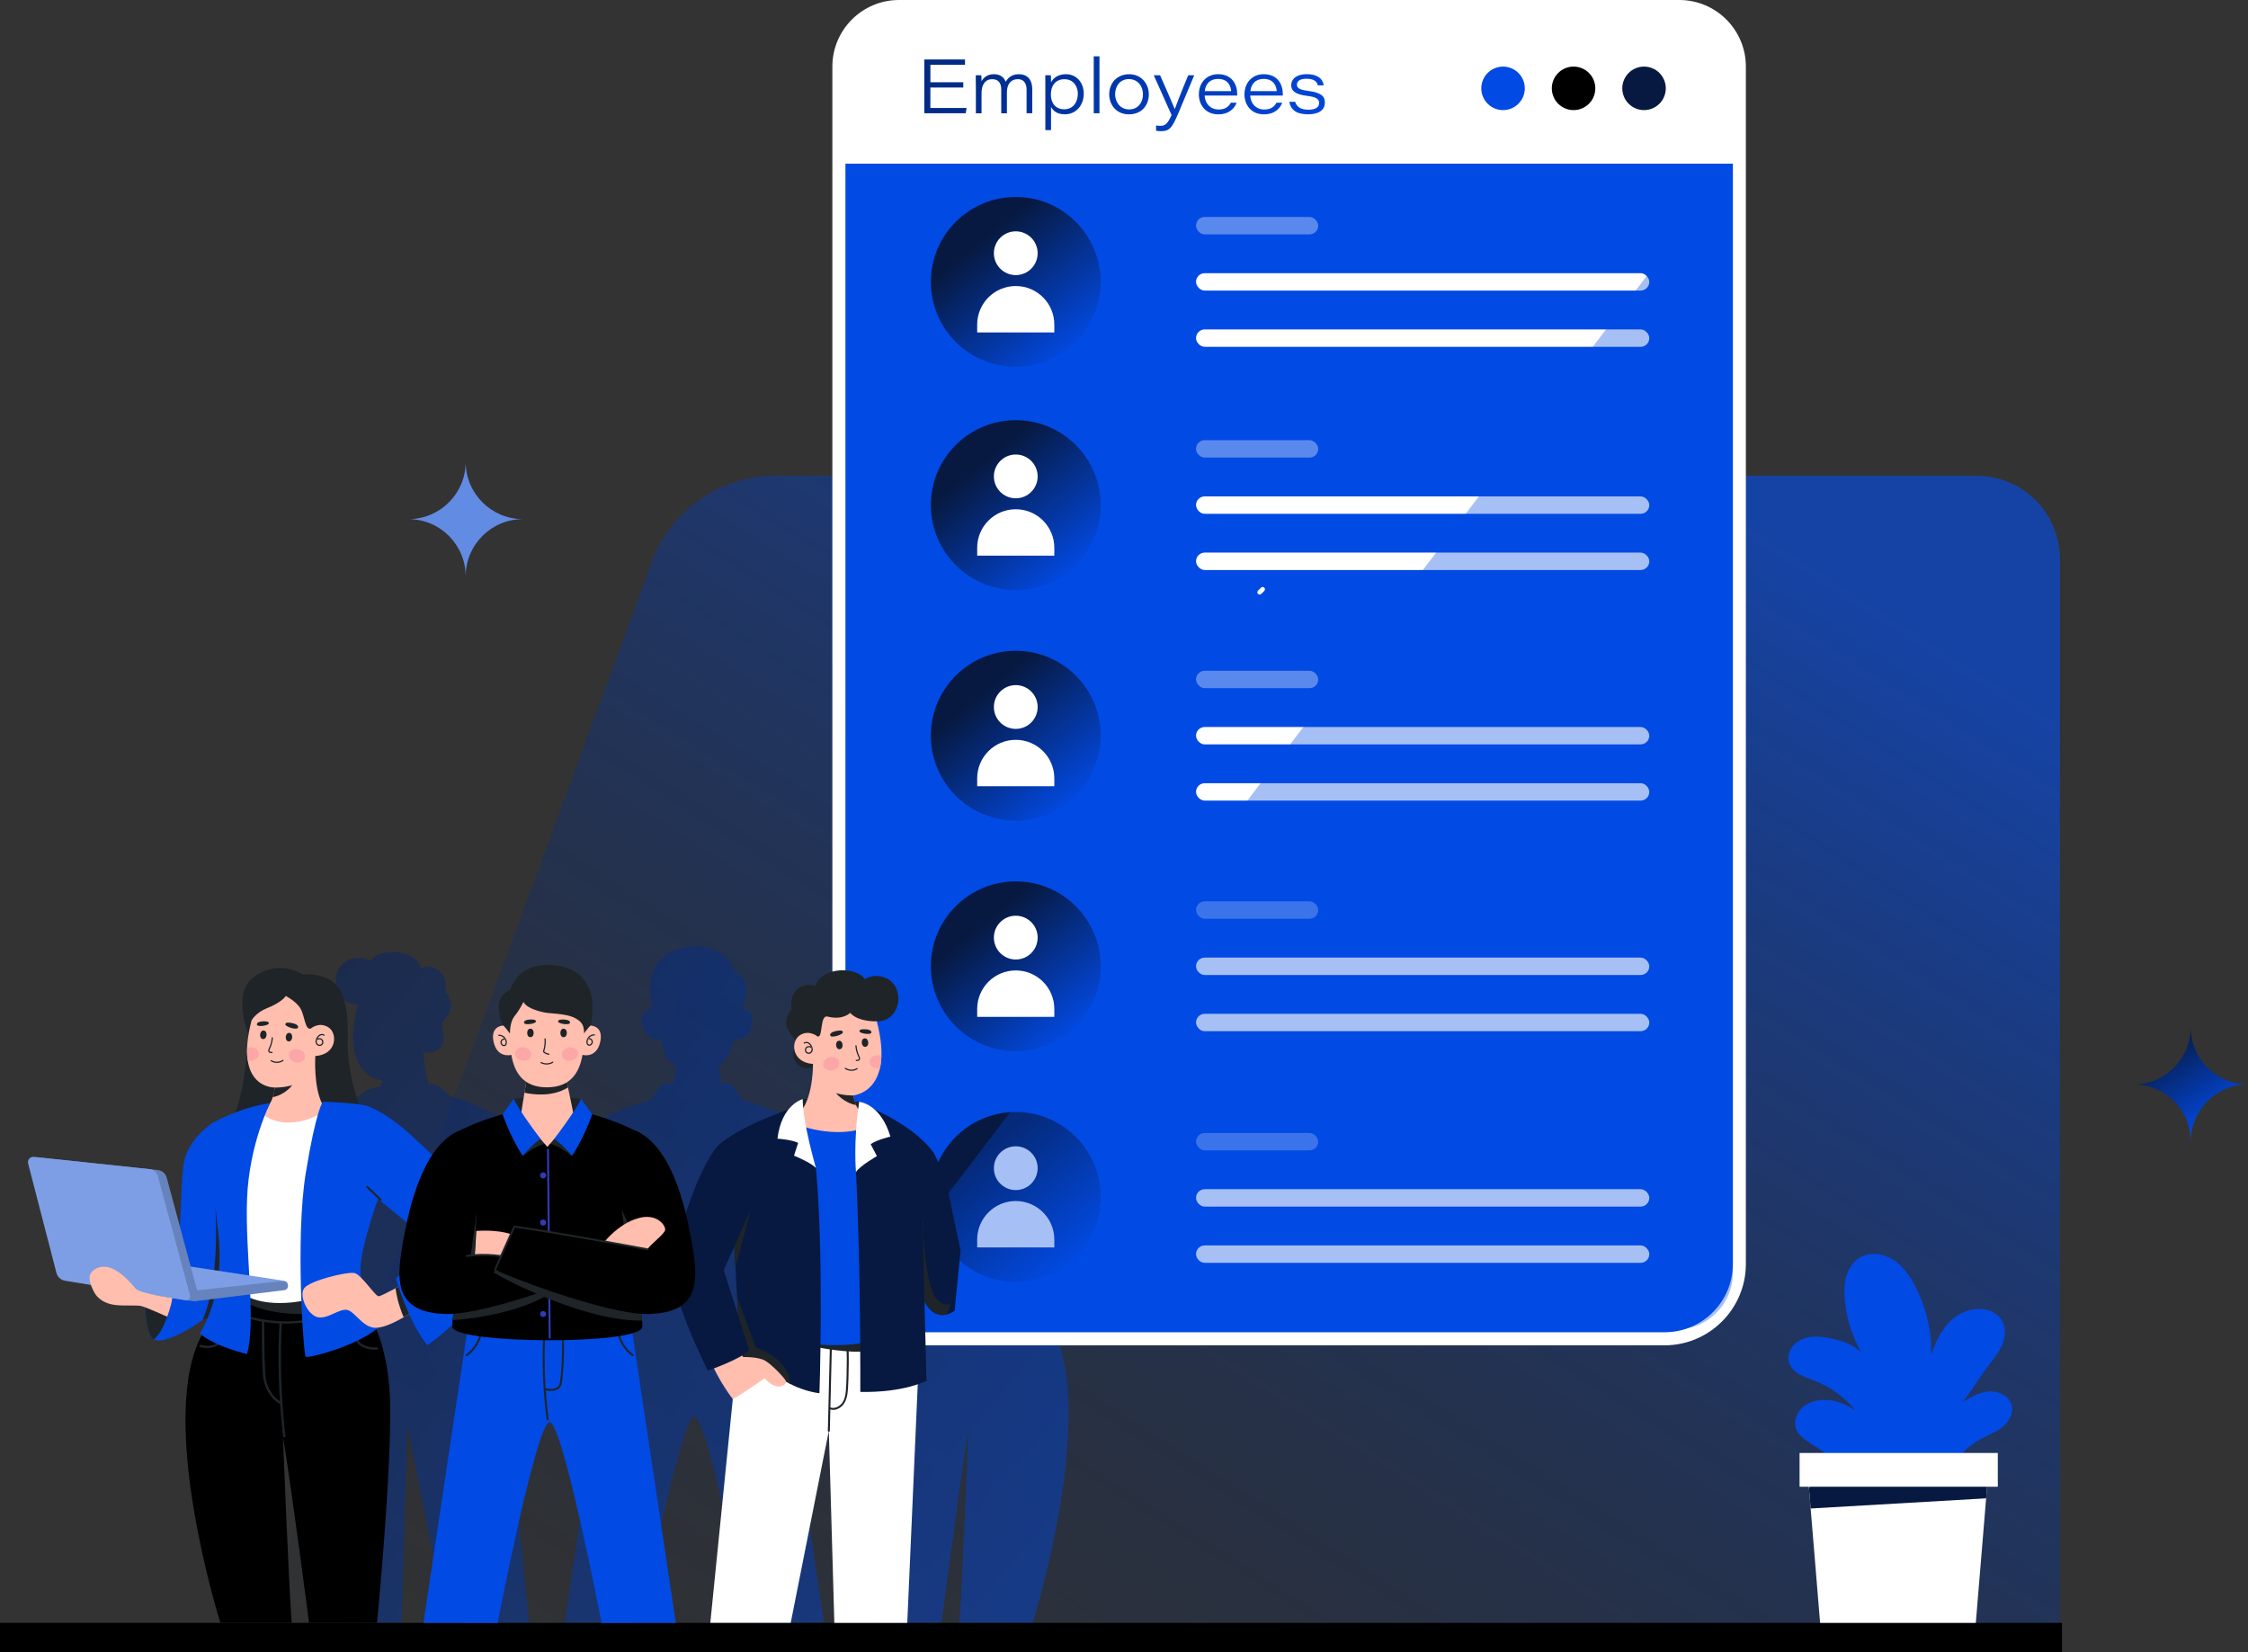 <?xml version="1.0" encoding="utf-8"?>
<svg xmlns="http://www.w3.org/2000/svg" viewBox="0 0 1013.85 745.11">
  <rect x="0" y="0" width="1013.85" height="745.11" fill="#333333" stroke="none"/>
  <defs>
    <style>
      .cls-1, .cls-2, .cls-3, .cls-4, .cls-5, .cls-6, .cls-7, .cls-8, .cls-9, .cls-10, .cls-11, .cls-12, .cls-13, .cls-14, .cls-15, .cls-16, .cls-17, .cls-18, .cls-19, .cls-20, .cls-21, .cls-22, .cls-23, .cls-24, .cls-25, .cls-26, .cls-27, .cls-28, .cls-29, .cls-30, .cls-31, .cls-32, .cls-33 {
        stroke-width: 0px;
      }

      .cls-1, .cls-10 {
        fill-rule: evenodd;
      }

      .cls-1, .cls-15, .cls-29 {
        fill: #fff;
      }

      .cls-2, .cls-10, .cls-21 {
        fill: #024ae4;
      }

      .cls-3 {
        fill: url(#linear-gradient-12);
      }

      .cls-4 {
        fill: #7d9ee4;
      }

      .cls-5 {
        fill: url(#linear-gradient-17);
      }

      .cls-6 {
        fill: #000;
      }

      .cls-7 {
        fill: url(#linear-gradient-2);
        opacity: .5;
      }

      .cls-8 {
        fill: url(#linear-gradient-6);
      }

      .cls-9 {
        fill: #6783bd;
      }

      .cls-11 {
        fill: #084f93;
      }

      .cls-12 {
        fill: #071940;
      }

      .cls-34 {
        isolation: isolate;
      }

      .cls-13 {
        fill: url(#linear-gradient-15);
      }

      .cls-14 {
        fill: url(#linear-gradient-11);
      }

      .cls-15, .cls-35, .cls-21 {
        opacity: .35;
      }

      .cls-16 {
        fill: url(#linear-gradient-5);
      }

      .cls-17 {
        fill: #313bb5;
      }

      .cls-18 {
        fill: url(#linear-gradient-13);
      }

      .cls-19 {
        fill: url(#linear-gradient-16);
      }

      .cls-20 {
        fill: url(#linear-gradient-14);
      }

      .cls-21 {
        mix-blend-mode: multiply;
      }

      .cls-22 {
        fill: url(#linear-gradient-7);
      }

      .cls-23 {
        fill: #fca7a7;
      }

      .cls-24 {
        fill: url(#linear-gradient-3);
      }

      .cls-25 {
        fill: url(#linear-gradient-9);
      }

      .cls-26 {
        fill: url(#linear-gradient);
        opacity: .6;
      }

      .cls-27 {
        fill: url(#linear-gradient-8);
      }

      .cls-28 {
        fill: #1e2428;
      }

      .cls-30 {
        fill: url(#linear-gradient-10);
      }

      .cls-31 {
        fill: #ffbeae;
      }

      .cls-32 {
        fill: url(#linear-gradient-4);
      }

      .cls-33 {
        fill: #628be4;
      }
    </style>
    <linearGradient gradientTransform="translate(6062.64) rotate(-180) scale(1 -1)" gradientUnits="userSpaceOnUse" id="linear-gradient" x1="5711.24" x2="5283.71" y1="901.29" y2="228.66">
      <stop offset="0" stop-color="#013" stop-opacity="0"/>
      <stop offset="1" stop-color="#024ef1"/>
    </linearGradient>
    <linearGradient gradientUnits="userSpaceOnUse" id="linear-gradient-2" x1="24.14" x2="564.03" y1="346.76" y2="805.2">
      <stop offset="0" stop-color="#071940"/>
      <stop offset="1" stop-color="#024ef1"/>
    </linearGradient>
    <linearGradient gradientUnits="userSpaceOnUse" id="linear-gradient-3" x1="303.99" x2="581.74" y1="-42.2" y2="142.47">
      <stop offset="0" stop-color="#013"/>
      <stop offset="1" stop-color="#024ef1"/>
    </linearGradient>
    <linearGradient href="#linear-gradient-3" id="linear-gradient-4" x1="310.06" x2="587.81" y1="-51.32" y2="133.34"/>
    <linearGradient href="#linear-gradient-3" id="linear-gradient-5" x1="316.43" x2="594.18" y1="-60.9" y2="123.76"/>
    <linearGradient href="#linear-gradient-3" id="linear-gradient-6" x1="325.33" x2="603.08" y1="-74.29" y2="110.38"/>
    <linearGradient href="#linear-gradient-3" id="linear-gradient-7" x1="327.84" x2="605.59" y1="-78.07" y2="106.6"/>
    <linearGradient href="#linear-gradient-3" id="linear-gradient-8" x1="332.4" x2="610.15" y1="-84.92" y2="99.74"/>
    <linearGradient href="#linear-gradient-3" id="linear-gradient-9" x1="340.18" x2="617.92" y1="-96.62" y2="88.04"/>
    <linearGradient href="#linear-gradient-3" id="linear-gradient-10" x1="346.49" x2="624.23" y1="-106.11" y2="78.56"/>
    <linearGradient href="#linear-gradient-3" id="linear-gradient-11" x1="352.46" x2="630.21" y1="-115.09" y2="69.57"/>
    <linearGradient href="#linear-gradient-2" id="linear-gradient-12" x1="442.42" x2="487.55" y1="416.64" y2="471.62"/>
    <linearGradient href="#linear-gradient-2" id="linear-gradient-13" x1="442.42" x2="487.55" y1="520.63" y2="575.61"/>
    <linearGradient href="#linear-gradient-2" id="linear-gradient-14" x1="442.42" x2="487.55" y1="108.01" y2="162.99"/>
    <linearGradient href="#linear-gradient-2" id="linear-gradient-15" x1="442.42" x2="487.55" y1="208.66" y2="263.64"/>
    <linearGradient href="#linear-gradient-2" id="linear-gradient-16" x1="442.42" x2="487.55" y1="312.65" y2="367.63"/>
    <linearGradient href="#linear-gradient-2" id="linear-gradient-17" x1="974.76" x2="1001.89" y1="468.61" y2="510.34"/>
  </defs>
  <g class="cls-34">
    <g data-name="Layer 2" id="Layer_2">
      <g data-name="Layer 1" id="Layer_1-2">
        <g>
          <path class="cls-26" d="M929.03,252.06v481.43H116.73l175.61-475.58c7.24-25.63,30.62-43.33,57.25-43.33h541.96c20.69,0,37.47,16.78,37.47,37.47Z"/>
          <path class="cls-7" d="M552.23,515.77l-53.67,5.69c-.11.01-.21.04-.31.06l-3.54.38c-1.92.2-3.51,1.57-4.02,3.43l-6.1,22.61c-.74-10.97-.69-22.56-1.77-28.88-2.05-12.04-13.58-19.12-13.58-19.12,0,0-4.11-2.35-10.32-4.73-3.09-7.38-4.72-19.51-5.52-27.64,0-.18,0-.36.01-.54,0-.06,0-.13,0-.19,0-.42,0-.86-.02-1.3,0-.04,0-.08,0-.12,0,0,0,0,0,0-.06-1.88-.27-3.96-.64-6.25,0,0,0-.01,0-.01,0,0,7.54-19.29-2.07-26.49-12.22-9.15-23.01-1.47-23.01-1.47-17.74-.77-21.45,10.15-20.94,30.38.3,11.86-3.1,23.76-5.15,29.81-1.64.22-3,.48-3.81.77-10.76,3.84-22.12,15.18-22.12,15.18,0,0-3.41,3.05-8.11,7.53-3.58-5.39-7.99-9.62-13.44-11.66,0,0,0,0,0,0-6.31-3.11-13.04-5.45-19.15-7.18l-5.2-7.14c-1.52-.23-3.05-.43-4.58-.59-.12-.75-.24-1.5-.37-2.25h0s0-.05-.01-.07c-.02-.14-.05-.28-.07-.43-.02-.11-.03-.21-.05-.32-.02-.14-.04-.27-.07-.41-.02-.12-.04-.24-.06-.36-.03-.15-.05-.31-.08-.46-.01-.07-.02-.15-.04-.22-.03-.18-.06-.36-.09-.54,0-.04-.01-.09-.02-.13-.03-.19-.06-.38-.09-.56,0-.03,0-.06-.01-.09-.09-.52-.17-1.02-.24-1.47,4.2-2.81,6.07-7.59,6.89-12.47,3.13.66,7.19-.39,8.33-6.49,1.28-6.85-4.16-7.11-4.55-7.11h0s2.06-2.92,2.03-9.22c-.02-5.4-5.36-7.43-5.36-7.43,0,0-3.13-13.32-20.77-11.27-17.64,2.05-18.86,17.55-16.42,27.92h0c-.38,0-5.83.26-4.55,7.11,1.14,6.1,5.2,7.15,8.33,6.49.84,5.01,2.78,9.91,7.22,12.69-.03.13-.06.26-.09.4,0,.02,0,.03-.01.05-.03.16-.07.31-.1.47-.02.12-.05.23-.07.35-.02.09-.04.18-.06.28-.05.25-.11.51-.16.77,0,.03-.01.06-.02.08h0c-.32,1.49-.66,3.09-.98,4.65-1.68.17-3.36.38-5.04.63l-5.2,7.15s0,0,0,0c-6.1,1.73-12.82,4.06-19.12,7.16-13.2,4.95-20.31,22.71-24.27,38.73-4.58-14.07-10.93-28.34-16.37-32.67-9.79-7.8-26.75-13.88-31.18-15.39-3.21-4.03-6.67-4.87-6.67-4.87-.74-.04-1.49-.06-2.24-.08-1.99-5.47-2.41-11.83-2.49-14.69,2.04.77,4.46.56,6.26-.68,2.4-1.65,3.48-4.97,2.53-7.72-.04-.12-.09-.23-.13-.34.11-1.19-.05-2.38-.47-3.42.47-1.52,1.78-2.87,2.73-4.24,3.93-5.65-1.14-10.45-1.14-10.45,0,0,1.55-6.28-2.97-9.73-2.21-1.69-5.31-2.12-7.9-1.1-3.09-9.47-19.84-8.82-22.88-3.16-3.52-2.13-8.31-1.96-11.62.49-7.41,5.48-4.2,19.35,5.97,19.04.14,0,.28,0,.42,0-.27,0-.42,0-.42,0-2.1,8.1-2.51,14.29-1.92,19.03.12,1.04.28,2.01.48,2.91.01,0,.03,0,.04,0,2.79,11.71,12.31,12.42,12.31,12.42-.03.17-.06.32-.09.48-.17.84-.38,1.6-.57,2.23-.69.08-1.38.17-2.07.26,0,0-3.41.25-7.15,3.56-3.58,1.6-19.79,9.28-27.36,20.03-5.98,10.4-8.86,28.26-8.86,28.26l-3.65,17.02,2.76,27.94s1.53,1.24,3.73,1.77h0c.1.03.19.05.29.07.03,0,.06.01.09.02.12.02.25.05.38.07.04,0,.07.01.11.02.14.02.29.04.44.05.04,0,.08,0,.12,0,.15.01.3.02.46.02.03,0,.07,0,.11,0,.15,0,.3,0,.46-.02.02,0,.04,0,.06,0,.17-.01.33-.03.5-.06.04,0,.07-.01.11-.02.17-.03.33-.06.5-.1.04,0,.07-.02.11-.03.17-.04.35-.09.52-.15.02,0,.04-.02.06-.02.17-.06.34-.12.51-.2.03-.01.05-.02.08-.03.18-.08.35-.17.53-.26.04-.02.07-.04.11-.06.18-.1.35-.2.53-.32.03-.02.06-.04.09-.06.18-.12.36-.25.54-.4,0,0,.01,0,.02-.01.18-.15.36-.31.55-.47.03-.03.06-.06.09-.09.17-.17.35-.34.52-.53.03-.04.07-.07.1-.11.18-.2.35-.4.53-.62.02-.02.04-.05.06-.07.17-.22.34-.44.5-.68.02-.03.04-.06.06-.09.17-.25.34-.51.51-.79.03-.05.06-.11.1-.16.17-.28.33-.57.49-.87,0-.01.01-.03.02-.04l-.91,36.78s1.37.72,4.05,1.62l4.85,110.58h33.81l2.55-88.59s.06,0,.1,0l17.59,88.57h37.27l-10.43-103.72s4.83-6.14,8.75-14.23c1.71.64,2.82,1.03,2.82,1.03,0,0,7.85-15.43,12.64-29.85,3.35,2.18,8.09,3.42,14.63,3.61,1.1.03,2.31,0,3.6-.1-.01.07-.02.13-.03.2-.02.13-.04.25-.06.37-.02.13-.04.26-.06.39-.02.11-.03.23-.05.34-.02.13-.03.25-.05.37-.01.11-.03.21-.04.32-.02.12-.03.23-.04.35-.01.1-.02.2-.04.3-.01.11-.02.22-.04.32,0,.05-.01.11-.02.16h0c-.13,1.27-.17,2.27-.06,2.99.16,1.13,1.83,2.1,4.57,2.91l-20.12,134.25,34.4.02s18.02-93.06,24.11-93.06,24.1,93.02,24.11,93.06l34.4-.02-20.06-133.88c3.97-.89,6.43-1.99,6.62-3.28.04-.29.06-.63.06-1.02,6.35,6.02,11.59,9.45,11.59,9.45,3.3-4.15,6.15-9.45,8.43-14.49h0s.08.05.12.08c.22.14.44.28.67.42,0,0,.02.01.03.02.24.15.49.3.75.46.05.03.09.06.14.08.24.14.48.29.73.44.02.01.04.02.05.03h0c3.59,2.1,8.24,4.4,11.89,4.82-.02.04-.03.07-.03.07.26.22.54.44.81.66-3.23,7.72-6.51,20.18-6.45,38.91.11,36.13,6.15,97.2,6.15,97.2l31.51.02s8.05-62.13,12.09-86.33c0,0-2.54,66.24-4.05,86.33h33.07s29.72-94.22,8.63-133.36c.33-.24.66-.49.97-.74,0,0-1.79-2.56-3.79-7.37,1.41.65,2.41,1.1,2.41,1.1,0,0,0,0,0,0,8.06,5.66,18.66,11.21,22.64,9.01h0s0,0,0,0c.02,0,.03-.02.05-.03.19-.11.36-.23.52-.38,0,0,.01-.02.02-.02.16-.15.3-.32.43-.52.12-.18.23-.38.34-.58.03-.06.07-.13.1-.19.08-.15.15-.29.22-.45.03-.07.07-.15.1-.22.07-.16.14-.33.21-.5.02-.06.05-.12.07-.19.09-.24.17-.48.26-.72.01-.04.02-.08.04-.12.07-.21.13-.43.2-.65.02-.08.05-.17.07-.25.05-.19.1-.38.15-.57.02-.09.04-.17.06-.26.05-.22.1-.44.15-.67.01-.06.03-.11.04-.17.06-.28.11-.57.17-.86.01-.07.02-.13.03-.2.04-.23.08-.45.11-.68.01-.09.03-.19.04-.28.03-.22.06-.43.09-.65.01-.09.02-.17.04-.26.04-.28.07-.56.1-.84,0-.02,0-.04,0-.06.03-.31.07-.61.09-.92,0-.08.02-.16.02-.25.02-.23.04-.45.06-.68,0-.1.02-.2.02-.3.02-.22.03-.45.05-.67,0-.08.01-.16.02-.25.02-.3.04-.61.05-.91v-.05c.01-.18.02-.37.03-.55.91-.34,1.65-.59,2.06-.68,2.05-.4,7.17,0,11.27-.38,4.1-.38,8.32-2.05,10.5-6.28.51-.99,1-2.04,1.36-3.08l11.96-1.94c1.95-.31,3.53-1.75,4.02-3.66l13.12-50.66c.44-1.69-.95-3.3-2.69-3.11ZM225.77,589.25l.49-8.69h0l.74-13.23h0s0,0,0,0l.56-9.95,4.87,10.91-6.65,20.97ZM140.22,547.7s0,0,0,0c0,0,0,0,0-.01h0ZM392.32,580.4c-.83-.14-4.56-2.03-7.82-3.75-.43-.23-.86-.45-1.27-.67.81-2.4,1.24-3.91,1.24-3.91,0,0-.66-.51-1.71-1.33.09-2.9-.16-6.1-.69-9.59-.62-4.14-1.47-9.35-2.7-14.96,4.7-3.84,9.75-7.97,13.34-10.9.57,1.59,8.16,22.82,8.16,32.68,0,1.19-.11,2.48-.31,3.81-3.26,3.21-7.09,8.8-8.23,8.61Z"/>
          <path class="cls-1" d="M412.1,606.68c-20.23,0-36.7-16.46-36.7-36.7V30.02c0-16.56,13.47-30.02,30.02-30.02h351.95c16.56,0,30.02,13.47,30.02,30.02v539.96c0,20.23-16.46,36.7-36.7,36.7h-338.61Z"/>
          <path class="cls-1" d="M757.38,5.89h-351.95c-13.33,0-24.14,10.81-24.14,24.14v539.96c0,17.02,13.79,30.81,30.81,30.81h338.61c17.02,0,30.81-13.79,30.81-30.81V30.02c0-13.33-10.81-24.14-24.14-24.14Z"/>
          <path class="cls-10" d="M781.52,73.79v496.19c0,17.02-13.79,30.81-30.81,30.81h-338.61c-17.02,0-30.81-13.79-30.81-30.81V73.79h400.23Z"/>
          <path class="cls-1" d="M781.52,30.02v43.77h-400.23V30.02c0-13.33,10.81-24.14,24.14-24.14h351.95c13.33,0,24.14,10.81,24.14,24.14Z"/>
          <g>
            <path class="cls-24" d="M434.44,39.48h-14.84v9.22h16.34l-.4,2.38h-18.67v-24.27h18.35v2.38h-15.61v7.91h14.84v2.38Z"/>
            <path class="cls-32" d="M440.1,38.36c0-1.48,0-2.95-.03-4.42h2.5c.07.71.11,1.74.08,2.72.86-1.54,2.53-3.2,5.63-3.2,2.77,0,4.52,1.36,5.29,3.42.92-1.55,2.53-3.42,5.93-3.42s6.05,1.91,6.05,6.96v10.66h-2.56v-10.55c0-2.15-.68-4.82-3.97-4.82-2.96,0-4.9,2.04-4.9,6v9.38h-2.56v-10.72c0-2.16-.73-4.65-4-4.65-3.53,0-4.88,2.8-4.88,6.31v9.07h-2.56v-12.72Z"/>
            <path class="cls-16" d="M474.02,48.29v10.39h-2.57v-20.44c0-1.43,0-2.87-.03-4.3h2.5c.07.54.11,1.7.11,3.17,1.02-1.91,3.1-3.65,6.78-3.65,4.67,0,7.97,3.81,7.97,8.76,0,5.49-3.75,9.33-8.46,9.33-3.76,0-5.32-1.68-6.28-3.27ZM486.11,42.31c0-3.2-1.85-6.58-6.03-6.58s-6.14,3.05-6.14,6.87,2,6.68,6.07,6.68,6.1-3.37,6.1-6.97Z"/>
            <path class="cls-8" d="M493.28,51.08v-25.69h2.58v25.69h-2.58Z"/>
            <path class="cls-22" d="M518.13,42.51c0,4.61-2.91,9.05-9.01,9.05-5.62,0-8.86-4.29-8.86-9.02,0-4.98,3.45-9.07,9.01-9.07s8.85,4.43,8.85,9.04ZM502.92,42.53c0,3.42,2.25,6.81,6.3,6.81s6.26-3.12,6.26-6.79-2.3-6.88-6.35-6.88-6.21,3.19-6.21,6.86Z"/>
            <path class="cls-27" d="M523.2,33.94c3.84,8.69,6.03,13.7,6.59,15.21h.04c.64-1.69,2.51-6.71,6.06-15.21h2.71l-7.01,16.74c-3.06,7.28-4.23,8.47-8.09,8.47-.59,0-1.52-.07-2.11-.18v-2.38c.62.1,1.53.15,1.94.15,2.3,0,3.3-1.03,5.05-4.85l-8.03-17.96h2.84Z"/>
            <path class="cls-25" d="M543.28,43.09c.19,3.65,2.62,6.29,6.36,6.29,2.86,0,4.49-1.23,5.5-3.07h2.58c-.89,2.41-3.27,5.25-8.28,5.25-5.88,0-8.75-4.44-8.75-8.99,0-5.28,3.51-9.11,8.66-9.11,6.46,0,8.63,4.82,8.63,8.91,0,.25,0,.45,0,.72h-14.69ZM555.25,41.1c-.16-2.25-1.35-5.51-5.93-5.51-3.71,0-5.63,2.38-5.97,5.51h11.9Z"/>
            <path class="cls-30" d="M563.85,43.09c.19,3.65,2.62,6.29,6.36,6.29,2.86,0,4.49-1.23,5.5-3.07h2.58c-.89,2.41-3.27,5.25-8.28,5.25-5.88,0-8.75-4.44-8.75-8.99,0-5.28,3.51-9.11,8.66-9.11,6.46,0,8.63,4.82,8.63,8.91,0,.25,0,.45,0,.72h-14.69ZM575.82,41.1c-.16-2.25-1.35-5.51-5.93-5.51-3.71,0-5.63,2.38-5.97,5.51h11.9Z"/>
            <path class="cls-14" d="M584.12,45.91c.67,2.26,2.58,3.56,5.91,3.56,3.58,0,4.9-1.28,4.9-3.02,0-1.57-.89-2.69-5.52-3.23-5.88-.7-7.08-2.71-7.08-4.86s1.71-4.91,7.05-4.91c5.9,0,7.44,3.12,7.59,5.06h-2.62c-.27-1.1-1-3-5.16-3-3.5,0-4.27,1.54-4.27,2.63,0,1.44.88,2.3,5.02,2.84,6.29.81,7.58,2.7,7.58,5.29,0,3.07-2.34,5.28-7.66,5.28s-7.78-2.15-8.38-5.64h2.62Z"/>
          </g>
          <g>
            <circle class="cls-3" cx="458.11" cy="435.75" r="38.29"/>
            <g>
              <circle class="cls-29" cx="458.11" cy="422.82" r="9.87"/>
              <path class="cls-29" d="M458.11,437.62h0c9.61,0,17.39,7.79,17.39,17.39v3.54h-34.79v-3.54c0-9.61,7.79-17.39,17.39-17.39Z"/>
            </g>
          </g>
          <g>
            <rect class="cls-29" height="7.85" rx="3.92" ry="3.92" width="204.42" x="539.41" y="223.85"/>
            <g class="cls-35">
              <rect class="cls-29" height="7.85" rx="3.92" ry="3.92" width="55.1" x="539.41" y="198.5"/>
            </g>
            <rect class="cls-29" height="7.85" rx="3.92" ry="3.92" width="204.42" x="539.41" y="249.2"/>
          </g>
          <g>
            <rect class="cls-29" height="7.85" rx="3.92" ry="3.92" width="204.42" x="539.41" y="123.19"/>
            <g class="cls-35">
              <rect class="cls-29" height="7.85" rx="3.92" ry="3.92" width="55.1" x="539.41" y="97.84"/>
            </g>
            <rect class="cls-29" height="7.85" rx="3.92" ry="3.92" width="204.42" x="539.41" y="148.55"/>
          </g>
          <g>
            <circle class="cls-18" cx="458.11" cy="539.74" r="38.29"/>
            <g>
              <circle class="cls-29" cx="458.11" cy="526.8" r="9.87"/>
              <path class="cls-29" d="M458.11,541.61h0c9.61,0,17.39,7.79,17.39,17.39v3.54h-34.79v-3.54c0-9.61,7.79-17.39,17.39-17.39Z"/>
            </g>
          </g>
          <g>
            <rect class="cls-29" height="7.85" rx="3.92" ry="3.92" width="204.42" x="539.41" y="327.84"/>
            <g class="cls-35">
              <rect class="cls-29" height="7.85" rx="3.92" ry="3.92" width="55.1" x="539.41" y="302.48"/>
            </g>
            <rect class="cls-29" height="7.85" rx="3.92" ry="3.92" width="204.42" x="539.41" y="353.19"/>
          </g>
          <g>
            <rect class="cls-29" height="7.85" rx="3.92" ry="3.92" width="204.42" x="539.41" y="431.83"/>
            <g class="cls-35">
              <rect class="cls-29" height="7.85" rx="3.92" ry="3.92" width="55.1" x="539.41" y="406.47"/>
            </g>
            <rect class="cls-29" height="7.85" rx="3.92" ry="3.92" width="204.42" x="539.41" y="457.18"/>
          </g>
          <g>
            <rect class="cls-29" height="7.85" rx="3.92" ry="3.92" width="204.42" x="539.41" y="536.27"/>
            <rect class="cls-15" height="7.85" rx="3.92" ry="3.92" width="55.1" x="539.41" y="510.92"/>
            <rect class="cls-29" height="7.85" rx="3.92" ry="3.92" width="204.42" x="539.41" y="561.63"/>
          </g>
          <g>
            <circle class="cls-2" cx="677.88" cy="39.84" r="9.81" transform="translate(36.35 262.45) rotate(-22.5)"/>
            <circle class="cls-6" cx="709.68" cy="39.84" r="9.81" transform="translate(179.69 513.49) rotate(-45)"/>
            <circle class="cls-12" cx="741.47" cy="39.84" r="9.81" transform="translate(41.19 286.78) rotate(-22.5)"/>
          </g>
          <g>
            <circle class="cls-20" cx="458.11" cy="127.12" r="38.29"/>
            <g>
              <circle class="cls-29" cx="458.11" cy="114.19" r="9.87"/>
              <path class="cls-29" d="M458.11,128.99h0c9.61,0,17.39,7.79,17.39,17.39v3.54h-34.79v-3.54c0-9.61,7.79-17.39,17.39-17.39Z"/>
            </g>
          </g>
          <g>
            <circle class="cls-13" cx="458.11" cy="227.77" r="38.29"/>
            <g>
              <circle class="cls-29" cx="458.11" cy="214.84" r="9.87"/>
              <path class="cls-29" d="M458.11,229.65h0c9.61,0,17.39,7.79,17.39,17.39v3.54h-34.79v-3.54c0-9.61,7.79-17.39,17.39-17.39Z"/>
            </g>
          </g>
          <g>
            <circle class="cls-19" cx="458.11" cy="331.76" r="38.29"/>
            <g>
              <circle class="cls-29" cx="458.11" cy="318.83" r="9.87"/>
              <path class="cls-29" d="M458.11,333.63h0c9.61,0,17.39,7.79,17.39,17.39v3.54h-34.79v-3.54c0-9.61,7.79-17.39,17.39-17.39Z"/>
            </g>
          </g>
          <path class="cls-21" d="M380.98,599.53L781.52,73.41v500.6c0,14.09-11.42,25.52-25.52,25.52h-375.02Z"/>
          <rect class="cls-6" height="13.26" width="929.95" y="731.85"/>
          <g>
            <path class="cls-2" d="M833.99,662.27c-5.85-3.81-11.7-7.62-17.55-11.43-2.48-1.62-5.1-3.39-6.25-6.12-1.55-3.69.22-8.19,3.4-10.61,3.18-2.42,7.43-3.05,11.41-2.69,4.32.39,8.19,2.27,11.82,4.65-4.84-5.96-11.25-10.64-18.41-13.44-2.25-.88-4.59-1.58-6.7-2.76-2.11-1.18-4.03-2.93-4.79-5.23-.95-2.87.12-6.17,2.24-8.32,2.13-2.15,5.15-3.24,8.16-3.51,3.01-.26,6.04.23,8.99.89,3.23.72,6.46,1.64,9.32,3.31,2.86,1.67,5.42,4.04,6.55,7.15-5.85-8.34-9.41-18.27-10.2-28.43-.27-3.44-.22-6.95.75-10.26.97-3.31,2.94-6.41,5.87-8.24,4.48-2.79,10.53-2.07,15.02.71,4.49,2.78,7.65,7.28,10.08,11.97,4.95,9.55,7.64,20.39,7.25,31.14,2.03-6.18,4.98-12.31,9.99-16.45,5.01-4.14,12.48-5.83,18.17-2.68,1.19.66,2.29,1.52,3.13,2.59,2.31,2.95,2.41,7.17,1.2,10.71-1.21,3.55-3.55,6.58-5.85,9.53-4.4,5.67-7.95,11.83-12.35,17.5,3.7-2.29,7.64-4.54,11.97-4.78,4.34-.24,9.14,2.22,10.09,6.46.85,3.75-1.53,7.57-4.59,9.9-3.06,2.33-6.76,3.62-10.11,5.51-6.17,3.48-11.12,9.07-13.83,15.61-13.17.56-25.96,1.05-39.14,1.62-1.35.06-2.76.1-3.99-.45-1.23-.56-2.01-2.53-1.68-3.84Z"/>
            <rect class="cls-29" height="15.22" transform="translate(1712.61 1325.69) rotate(180)" width="89.4" x="811.6" y="655.24"/>
            <polygon class="cls-29" points="815.79 670.46 815.87 671.4 816.6 680.26 818.4 701.95 820.87 731.85 891.09 731.85 894.35 692.51 895.74 675.68 896.17 670.46 815.79 670.46"/>
            <polygon class="cls-12" points="815.87 671.4 816.6 680.26 895.74 675.68 896.17 670.46 816.11 670.46 815.87 671.4"/>
          </g>
          <polygon class="cls-11" points="299.61 731.86 322.03 731.86 299.21 731.86 299.61 731.86"/>
          <polygon class="cls-11" points="344.45 731.86 344.84 731.86 322.03 731.86 344.45 731.86"/>
          <g>
            <g>
              <polygon class="cls-29" points="376.29 731.84 409.18 731.84 414.92 601.14 337.45 604 330.49 630.92 320.35 731.82 356.61 731.82 373.8 645.24 376.29 731.84"/>
              <path class="cls-28" d="M390.61,609.23c6.48-1.25,3.24-9.22,3.24-9.22l-28.9,1.12,5.09,6.68s14.1,2.66,20.57,1.42Z"/>
              <path class="cls-28" d="M374.25,645.24c.12-5.09.25-10.19.37-15.28.12-4.99.24-9.98.36-14.97.07-2.87.14-5.75.21-8.62.01-.57-.87-.57-.89,0-.12,5.09-.25,10.19-.37,15.28-.12,4.99-.24,9.98-.36,14.97-.07,2.87-.14,5.75-.21,8.62-.01.57.87.57.89,0Z"/>
              <path class="cls-28" d="M381.47,627.32c-.18,1.91-.57,4.01-1.82,5.54-1.18,1.44-3.1,2.48-4.98,1.88-.54-.17-.78.68-.24.85,1.84.59,3.78-.15,5.16-1.4,1.55-1.4,2.27-3.45,2.59-5.47.16-1.06.24-2.13.3-3.19.07-1.23.12-2.46.17-3.69.09-2.47.14-4.93.15-7.4,0-2.76-.03-5.52-.13-8.29-.02-.57-.91-.57-.89,0,.16,4.76.17,9.52.02,14.28-.07,2.29-.12,4.59-.33,6.87Z"/>
              <path class="cls-2" d="M394.81,604.4c19.61-5.01,0-97.34,0-97.34l-38.2-1.36,1.56,98.7s17.03,5.01,36.64,0Z"/>
              <path class="cls-12" d="M354.54,623.03c4.16,2.6,10.21,4.67,15.03,5.26,0,0,2.12-60.3-1.56-101.54l-11.4-26.72s-17.82,9.03-27.91,18.13l5.56,99.64s9.97-1.22,20.28,5.23Z"/>
              <path class="cls-28" d="M354.54,623.03c.65.41,1.34.8,2.07,1.17-1.5-12.62-15.7-16.39-15.7-16.39l-8.49-23.1,1.85,33.09s9.97-1.22,20.28,5.23Z"/>
              <polygon class="cls-28" points="331.16 561.49 331.7 571.85 338.81 544.35 331.16 561.49"/>
              <path class="cls-31" d="M354.54,623.03c-.19-1.13-6.2-7.51-9.39-9.39-3.19-1.88-9.96-1.69-9.96-1.69l-3.19-4.13-11.65,5.64c3.95,9.58,10.14,17.47,10.14,17.47,5.64-3.19,14.37-9.39,14.37-9.39,5.92,6.58,9.86,2.63,9.68,1.5Z"/>
              <path class="cls-12" d="M356.61,500.04s-20.37,6.54-31.4,15.32c-8.65,6.89-19.68,39.68-21.68,55.13-1.72,13.35,15.7,47.59,15.7,47.59,0,0,14.25-4.88,18.66-9.12l-11.48-36.19,13.4-30.01,16.79-42.72Z"/>
              <path class="cls-12" d="M430.54,591.05l2.69-27.18-3.55-16.55s-2.8-17.38-8.62-27.49c0,0-10.26,53.84-4.65,65.99,5.61,12.15,14.13,5.23,14.13,5.23Z"/>
              <path class="cls-28" d="M426.91,592.77l2.21-5.45s-2.27,3.06-6.85-1.76c-4.86-5.11-6.16-32.82-6.16-32.82-2.43,16.37-2.47,27.06.31,33.06,3.26,7.07,7.52,7.68,10.5,6.96Z"/>
              <path class="cls-12" d="M393.75,500.04l-7.69,28.51c2.19,43.68,1.94,99.13,1.94,99.13,19.56.43,29.84-4.99,29.84-4.99l-1.74-69.94,4.96-32.92c-8.31-11.79-27.31-19.79-27.31-19.79Z"/>
              <path class="cls-28" d="M362.03,495.65l-.93,4.98,26.91,1.08-.51-4.84c-8.63-1.17-17.13-1.63-25.47-1.23Z"/>
              <path class="cls-28" d="M356,465.34c1.24,1.79,3.11,3.54,2.79,5.69-.11.73-.47,1.39-.72,2.09-.93,2.67.13,5.9,2.46,7.51,2.33,1.6,5.73,1.44,7.89-.39l1.12-.06c3.48-5.24,7.16-10.66,12.61-13.78,3.97-2.27,8.71-5.97,13.28-5.83,9.89.29,13.02-13.2,5.81-18.53-3.22-2.38-7.88-2.55-11.3-.47-2.95-5.51-19.25-6.13-22.26,3.08-2.52-.99-5.54-.57-7.68,1.07-4.4,3.36-2.89,9.47-2.89,9.47,0,0-4.93,4.67-1.11,10.17Z"/>
              <path class="cls-31" d="M395.44,460.56s-8.31.42-12.01-3.82c0,0-3.24,3.46-10.14,1.7-3.71-.95-1.99,9.72-4.57,8.97,0,0-3.74-3.24-7.97-.58-4.24,2.66-3.9,12.29,5.9,12.96,0,0,.24,13.64-4.99,20.74l1.37,7.72s11.91,4.06,23.81,1.31l.8-8.85s-1.79-1.12-2.8-6.73c0,0,18.91-1.41,10.6-33.43Z"/>
              <path class="cls-28" d="M380.18,465.44c-.2-.89-1.41-.86-3.35-.45-1.52.32-2.61,1.03-2.41,1.91.34,1.49,5.99-.41,5.75-1.46Z"/>
              <path class="cls-28" d="M392.99,465.56c.06-.83-1.02-1.31-2.43-1.39-1.8-.1-2.9.03-2.95.86-.07.98,5.28,1.92,5.39.53Z"/>
              <ellipse class="cls-28" cx="378.52" cy="471.26" rx="1.45" ry="1.93" transform="translate(-41.59 36.66) rotate(-5.26)"/>
              <ellipse class="cls-28" cx="390.1" cy="470.19" rx="1.45" ry="1.93" transform="translate(-41.44 37.72) rotate(-5.26)"/>
              <path class="cls-28" d="M386.15,477.92c-.34-.02-.34.51,0,.53.55.04,1.23.01,1.58-.49.42-.61,0-1.34-.27-1.92-.65-1.41-1.03-2.93-1.15-4.47-.03-.34-.56-.34-.53,0,.1,1.37.4,2.73.91,4.01.12.31.26.62.4.92.13.27.3.58.29.89-.02.61-.79.57-1.22.54Z"/>
              <path class="cls-28" d="M386.72,482.12c.29-.18.02-.64-.27-.46-1.54.98-3.59.93-5.08-.12-.28-.2-.55.26-.27.46,1.64,1.15,3.93,1.19,5.62.12Z"/>
              <ellipse class="cls-23" cx="374.93" cy="479.71" rx="3.67" ry="3.03" transform="translate(-101.61 100.76) rotate(-13.5)"/>
              <path class="cls-23" d="M396.85,481.91c.37-1.66.61-3.55.66-5.7-.34-.13-.7-.23-1.08-.29-2.1-.29-4.02.81-4.27,2.46-.26,1.65,1.24,3.23,3.35,3.53.47.07.92.06,1.35,0Z"/>
              <g>
                <path class="cls-28" d="M366.12,472.22c-.13-.12-.28-.22-.43-.3.12.24.22.49.28.74.19-.03.34-.28.16-.44Z"/>
                <path class="cls-28" d="M363.42,472.35c-.64.8-.53,2.02.34,2.6.88.59,2.04.27,2.53-.66.56-1.06.14-2.32-.53-3.23-.37-.5-.85-.93-1.45-1.12-.58-.18-1.24-.13-1.74.22-.28.19-.01.66.27.46.74-.52,1.67-.17,2.24.44.23.24.44.54.61.86.16.08.3.18.43.3.18.17.03.41-.16.44.07.29.08.58.03.86-.14.76-.79,1.36-1.58,1.14-.73-.21-1.07-.98-.77-1.67.35-.83,1.46-.99,2.11-.4.07.06.15.08.22.07-.06-.25-.16-.5-.28-.74-.75-.37-1.72-.26-2.27.42Z"/>
              </g>
              <path class="cls-28" d="M384.84,493.99s-3.78.17-7.77-1.04c0,0,3.23,4.23,8.99,5.4,0,0-.77-1.93-1.22-4.36Z"/>
              <path class="cls-29" d="M368.01,526.76s-5.98-20.35-5.98-31.11c0,0-9.53,2.33-11.4,17.84,0,0,6.17.37,9.34,1.87l-1.87,5.79s7.85,3.18,9.9,5.61Z"/>
              <path class="cls-29" d="M387.5,496.88c-2.76,18.17-1.44,31.67-1.44,31.67,1.62-2.74,9.43-7.19,9.43-7.19l-2.82-5.4c2.88-2.01,8.9-3.41,8.9-3.41-4.45-14.98-14.08-15.67-14.08-15.67Z"/>
            </g>
            <g>
              <path class="cls-28" d="M163.3,501.97s-6.9-16.54-6.48-32.99c.5-19.68-3.11-30.3-20.37-29.55,0,0-10.49-7.48-22.38,1.43-9.35,7-2.01,25.77-2.01,25.77,0,0-1.18,23.88-6.12,35.35-4.94,11.46,57.35,0,57.35,0Z"/>
              <path class="cls-6" d="M170.03,731.82s5.87-59.4,5.98-94.55c.11-35.88-12.33-48.09-12.33-48.09l-61.37-6.74-10.92,18.95c-21.27,37.62,8,130.45,8,130.45h32.17c-1.47-19.55-3.94-83.98-3.94-83.98,3.94,23.55,11.76,83.98,11.76,83.98l30.65-.02Z"/>
              <path class="cls-28" d="M110.98,582.12v5.15s9.17,6.2,29.58,5.22c20.42-.98-3.39-11.53-3.39-11.53l-26.19,1.16Z"/>
              <path class="cls-28" d="M137.48,595.26c-3.2.44-6.43.63-9.66.57-3.23-.06-6.45-.36-9.63-.91-1.8-.31-3.59-.7-5.35-1.17-.66-.17-.95.85-.28,1.03,3.2.84,6.46,1.43,9.76,1.78,3.27.34,6.57.43,9.86.26,1.87-.1,3.74-.28,5.6-.53.28-.04.44-.4.37-.65-.08-.31-.37-.41-.65-.37Z"/>
              <path class="cls-28" d="M127.1,596.65c.04-.68-1.03-.68-1.06,0-.35,6.67-.47,13.34-.38,20.01.09,6.64.4,13.28.93,19.9.3,3.73.66,7.45,1.1,11.17.03.29.22.53.53.53.26,0,.57-.24.53-.53-.77-6.63-1.33-13.28-1.67-19.95-.33-6.63-.45-13.27-.35-19.91.06-3.74.18-7.48.38-11.22Z"/>
              <g>
                <path class="cls-28" d="M119.82,621.61s0-.02,0-.02c0,0,0-.02,0-.03-.01-.09.02.15,0,.05Z"/>
                <path class="cls-28" d="M118.1,596.16c0,1.18,0,2.35,0,3.53,0,2.67.03,5.34.07,8,.04,2.94.1,5.88.23,8.81.05,1.17.11,2.35.2,3.52.06.8.13,1.62.29,2.41.17.84.44,1.66.74,2.46.38,1.02.84,2,1.38,2.94,1.09,1.87,2.53,3.53,4.32,4.76.42.29.86.55,1.32.78.26.13.58.07.73-.19.14-.24.07-.6-.19-.73-3.74-1.91-6.08-5.74-7.13-9.71-.1-.37-.18-.74-.23-1.12,0-.01,0-.02,0-.04,0,0,0,.02,0,.02.01.1-.02-.15,0-.05,0,0,0,.02,0,.03,0-.04,0-.08-.01-.12-.01-.1-.02-.2-.03-.3-.02-.21-.04-.42-.06-.63-.1-1.1-.16-2.2-.21-3.3-.13-2.86-.2-5.73-.24-8.59-.04-2.74-.07-5.48-.08-8.23,0-1.4.02-2.8,0-4.21,0-.02,0-.04,0-.06,0-.68-1.06-.69-1.06,0Z"/>
              </g>
              <path class="cls-28" d="M166.16,607.27c-.33-.08-.65-.17-.97-.27-.3-.1-.58-.21-.83-.32-.3-.14-.58-.29-.86-.46-.26-.16-.5-.33-.7-.49-.57-.47-.97-.96-1.32-1.59-.33-.6-1.25-.07-.92.54,1.4,2.57,4.37,3.64,7.13,3.91.77.08,1.55.09,2.33.04.29-.02.53-.23.53-.53,0-.27-.24-.55-.53-.53-1.32.08-2.61,0-3.87-.29Z"/>
              <path class="cls-28" d="M100.28,603.62c-.94,1.11-2.08,2.05-3.4,2.61-1.25.53-2.57.69-3.94.62-.83-.04-1.61-.18-2.43-.37-.67-.16-.95.87-.28,1.03,1.5.36,3.07.54,4.62.34,1.49-.19,2.91-.71,4.14-1.58.76-.54,1.45-1.18,2.05-1.89.19-.22.21-.54,0-.75-.19-.19-.57-.22-.75,0Z"/>
              <path class="cls-29" d="M107.99,582.44c11.96,9.34,32.89,3.19,32.89,3.19l5.79-84.66-28.59-.93s-22.05,73.07-10.09,82.4Z"/>
              <path class="cls-31" d="M148.1,463.26c-4.24-2.66-7.97.58-7.97.58-2.57.75-2.66-5.65-4.57-8.97-1.91-3.32-6.64-5.73-6.64-5.73-1.25,1.66-3.82,3.65-8.64,5.56-4.82,1.91-6.81,5.4-6.81,5.4-8.14,31.15,10.55,30.32,10.55,30.32-1,6.23-2.74,7.81-2.74,7.81l-1.91,4.9c10.96,7.18,24-.33,24-.33l2.04-4.82c-4.11-7.89-3.2-21.76-3.2-21.76,9.8-.66,10.13-10.3,5.9-12.96Z"/>
              <path class="cls-28" d="M128.67,461.87c-.23,1.05,5.41,2.95,5.75,1.46.2-.88-.89-1.59-2.41-1.91-1.93-.41-3.15-.44-3.35.45Z"/>
              <path class="cls-28" d="M118.29,460.6c-1.41.08-2.49.57-2.43,1.39.11,1.39,5.45.45,5.39-.53-.06-.83-1.16-.97-2.95-.86Z"/>
              <ellipse class="cls-28" cx="130.33" cy="467.68" rx="1.93" ry="1.45" transform="translate(-347.33 554.61) rotate(-84.74)"/>
              <ellipse class="cls-28" cx="118.75" cy="466.62" rx="1.93" ry="1.45" transform="translate(-356.78 542.12) rotate(-84.74)"/>
              <path class="cls-28" d="M122.17,472c.51-1.28.8-2.64.91-4.01.03-.34-.51-.34-.53,0-.11,1.54-.5,3.07-1.15,4.47-.27.58-.69,1.3-.27,1.92.35.51,1.03.53,1.58.49.34-.02.34-.56,0-.53-.42.03-1.18.07-1.22-.51-.03-.31.14-.62.27-.88.15-.31.29-.63.42-.95Z"/>
              <path class="cls-28" d="M127.49,477.97c-1.49,1.05-3.54,1.1-5.08.12-.29-.18-.56.28-.27.46,1.68,1.07,3.98,1.03,5.62-.12.28-.2.01-.66-.27-.46Z"/>
              <ellipse class="cls-23" cx="133.92" cy="476.13" rx="3.03" ry="3.67" transform="translate(-360.32 495.22) rotate(-76.5)"/>
              <path class="cls-23" d="M112.64,472.35c-.43.06-.84.19-1.2.36-.07,2.07.04,3.9.28,5.51.55.16,1.17.21,1.8.11,2-.29,3.43-1.87,3.19-3.53-.24-1.65-2.06-2.75-4.07-2.46Z"/>
              <g>
                <path class="cls-28" d="M146.01,467.06c.28.2.55-.26.27-.46-.97-.68-2.23-.22-2.95.6-.74.83-1.31,2.11-.9,3.22.37,1,1.4,1.55,2.41,1.1.95-.42,1.26-1.56.79-2.46-.48-.9-1.6-1.12-2.45-.71-.12.24-.22.49-.28.75.07.01.15,0,.21-.07.55-.5,1.52-.49,1.96.14.43.61.29,1.49-.4,1.84-.72.37-1.49-.03-1.74-.76-.13-.38-.13-.77-.04-1.15-.19-.03-.35-.27-.16-.45.13-.12.29-.22.45-.3.11-.21.24-.41.37-.59.56-.74,1.6-1.31,2.47-.7Z"/>
                <path class="cls-28" d="M142.89,469.1c.06-.26.16-.51.28-.75-.16.08-.31.18-.45.3-.18.17-.03.42.16.45Z"/>
              </g>
              <path class="cls-2" d="M187.06,513.49s-11.05-11.03-21.52-14.76c-3.79-1.35-19.87-1.96-19.87-1.96,0,0-3.05,3.21-7.79,32.36-4.73,29.15-1,81.98,0,82.72,1,.75,22.67-4.61,32.64-13.08,0,0-7.97-16.32-7.97-26.29s7.97-31.89,7.97-31.89l16.54-27.1Z"/>
              <path class="cls-31" d="M159.89,574.1c-3.22-.75-20.17,3.36-22.72,6.85-2.55,3.49,1.81,12.33,6.29,13.08,4.49.75,9.22-3.74,12.83-3.36,3.61.37,7.1,7.97,12.96,8.1,5.86.12,15.57-6.35,17.82-7.97l-3.54-12.58s-11.16,6.1-12.66,6.35c-1.5.25-7.75-9.72-10.98-10.47Z"/>
              <path class="cls-28" d="M182.06,594.02c2.31-1.35,4.17-2.62,5-3.22l-3.54-12.58s-2.41,1.32-5.13,2.75c.25,2.27,1.14,7.06,3.67,13.05Z"/>
              <path class="cls-2" d="M178.5,576.47s5.48,19.19,14.2,30.15c0,0,16.03-10.47,25.66-26.91,11.65-19.87.32-33.7-4.73-39.62-10.22-11.96-26.57-26.6-26.57-26.6l-21.27,23.36s28.65,23.42,29.9,24.42c1.25,1-17.19,15.2-17.19,15.2Z"/>
              <path class="cls-2" d="M82.82,524.89c-1.99,11.71,0,42.11-6.98,51.33l-10.22,3.74s-1.25,16.94,2.74,23.17c3.99,6.23,27.91-9.97,32.14-15.7,4.24-5.73.25-72.33-4.49-81.14,0,0-11.21,6.89-13.21,18.6Z"/>
              <path class="cls-28" d="M97.18,544.64s2.27,32.35-5.8,50.65c0,0,10.97-4.87,10.92-5.86-.05-1,2.27-31.77-5.12-44.79Z"/>
              <path class="cls-28" d="M65.52,581.98c-.19,4.68-.3,16.24,2.85,21.15.25.4.59.7,1,.92,5.89-4.97,8.35-18.74,8.35-18.74l-12.17-3.36-.02.03Z"/>
              <path class="cls-2" d="M121.85,497.45c-13.87,1.99-25.82,8.84-25.82,8.84-2.74,3.83-.5,22.83,2.49,50.8,2.99,27.97-8.47,44.29-8.47,44.29,7.72,6.23,21.37,9.22,21.37,9.22,4.18-14.95-.94-45.35,0-70.02.94-24.67,10.43-43.14,10.43-43.14Z"/>
              <polygon class="cls-4" points="88.02 583.69 128.36 577.61 84.61 570.97 88.02 583.69"/>
              <path class="cls-9" d="M127.73,577.62l-39.71,4.36v4.79l40.22-4.97c1.08-.13,1.83-1.15,1.63-2.22l-.08-.42c-.18-.97-1.08-1.64-2.07-1.53Z"/>
              <path class="cls-9" d="M71.26,527.65l-51.68-5.48c-1.86-.2-3.35,1.53-2.88,3.34l12.63,48.77c.51,1.96,2.12,3.43,4.12,3.75l50.34,8.34,3.54.38c1.42.23,2.6-1.08,2.22-2.46l-14.38-53.29c-.49-1.81-2.04-3.14-3.91-3.34Z"/>
              <path class="cls-4" d="M67.51,527.23l-52.21-5.54c-1.69-.18-3.04,1.38-2.61,3.03l12.76,49.28c.48,1.86,2.02,3.26,3.91,3.56l54.42,8.8c1.24.2,2.27-.94,1.94-2.15l-14.53-53.83c-.46-1.71-1.93-2.96-3.69-3.15Z"/>
              <path class="cls-31" d="M61.14,581.08c-2.6-3.11-9.72-11.46-16.2-9.59-6.48,1.87-4.73,6.84-2.62,10.95,2.12,4.12,6.23,5.74,10.22,6.11,3.99.37,8.97-.02,10.96.37,2,.39,11.91,4.85,11.91,4.85,0,0,1.94-5,2.29-8.46,0,0-14.66-1.95-16.57-4.24Z"/>
              <path class="cls-28" d="M123.01,494.78c5.76-1.17,8.77-5.4,8.77-5.4-3.99,1.2-7.77,1.04-7.77,1.04-.45,2.43-1.01,4.36-1.01,4.36Z"/>
              <path class="cls-28" d="M165.23,535.48c2.03,1.96,4.06,3.91,6.1,5.87.41.4,1.04-.23.63-.63l-6.1-5.87c-.41-.4-1.04.23-.63.63Z"/>
            </g>
            <g>
              <path class="cls-2" d="M190.96,731.84l33.47.02s17.53-90.52,23.45-90.52,23.44,90.49,23.45,90.52l33.47-.02-20.18-134.67-36.73,3.36-36.73-3.36-20.18,134.67Z"/>
              <path class="cls-28" d="M245.85,603.4c.02-.57-.86-.57-.89,0-.21,4.78-.25,9.56-.14,14.34.11,4.78.39,9.55.83,14.31.24,2.66.54,5.32.88,7.98.03.24.18.44.44.44.22,0,.47-.2.44-.44-.61-4.73-1.07-9.48-1.37-14.25-.3-4.77-.43-9.56-.4-14.34.01-2.68.08-5.37.2-8.05Z"/>
              <path class="cls-28" d="M252.86,620.55c-.09.92-.17,1.85-.32,2.76-.12.78-.36,1.48-.95,2.03-1.44,1.32-3.6,1.04-5.37.83-.24-.03-.44.22-.44.44,0,.26.2.41.44.44,1.79.22,3.72.4,5.33-.58.71-.43,1.27-1.06,1.57-1.83.34-.86.38-1.83.48-2.74.45-3.97.7-7.96.75-11.95.03-2.24,0-4.49-.1-6.73-.02-.57-.91-.57-.89,0,.17,3.84.15,7.69-.05,11.54-.1,1.94-.25,3.87-.45,5.8Z"/>
              <path class="cls-28" d="M285.13,611.52c.19.14.49.03.61-.16.13-.22.04-.46-.16-.61-2.51-1.83-4.47-4.43-5.55-7.34-.31-.83-.55-1.69-.72-2.57-.05-.24-.33-.37-.55-.31-.25.07-.36.31-.31.55.63,3.23,2.25,6.25,4.55,8.6.66.67,1.37,1.28,2.13,1.83Z"/>
              <path class="cls-28" d="M216.51,600.85c-.6,3.08-2.11,5.94-4.29,8.18-.61.63-1.27,1.2-1.98,1.72-.19.14-.29.39-.16.61.11.19.41.3.61.16,2.68-1.95,4.74-4.67,5.92-7.77.33-.86.58-1.76.76-2.66.05-.23-.07-.48-.31-.55-.22-.06-.5.07-.55.31Z"/>
              <path class="cls-6" d="M246.88,498.26h0s-.01,0-.03,0c-.02,0-.03,0-.03,0h0c-1.12.14-21.6,2.74-38.8,11.21,0,0,1.74,37.87,0,56.81-1.74,18.94-4.49,28.65-3.99,32.14,1.1,7.67,84.44,8.27,85.63,0,.5-3.49-2.24-13.21-3.99-32.14-1.74-18.94,0-56.81,0-56.81-17.2-8.48-37.68-11.07-38.8-11.21Z"/>
              <circle class="cls-17" cx="244.94" cy="530.07" r="1.36" transform="translate(-81.75 46.08) rotate(-9.22)"/>
              <circle class="cls-17" cx="244.94" cy="551.32" r="1.36"/>
              <path class="cls-17" d="M243.58,592.57c0,.75.61,1.36,1.36,1.36s1.36-.61,1.36-1.36-.61-1.36-1.36-1.36-1.36.61-1.36,1.36Z"/>
              <path class="cls-28" d="M235.74,521.22s5.83-4.5,9.93-5.39l-.47-4.87-8.68,1-.78,9.26Z"/>
              <path class="cls-28" d="M248.06,515.83c4.11.88,9.93,5.39,9.93,5.39l-.78-9.26-8.68-1-.47,4.87Z"/>
              <path class="cls-28" d="M206.05,582.63c-.86,5.77-1.63,9.91-1.93,12.7,8.99-.63,32.51-3.31,48.15-14.6,16.27-11.74-29.76-1.87-46.22,1.9Z"/>
              <path class="cls-17" d="M247.59,518.43c0-.57-.89-.57-.89,0,.1,11.06.2,22.11.31,33.17.1,11,.2,22.01.3,33.01.06,6.2.11,12.41.17,18.61,0,.57.89.57.89,0-.1-11.06-.2-22.11-.31-33.17-.1-11-.2-22.01-.3-33.01-.06-6.2-.11-12.41-.17-18.61Z"/>
              <path class="cls-28" d="M233.21,502.99l27.78-.5,1.03-6.95c-10.19-1.51-20.3-1.54-30.31,0l1.5,7.45Z"/>
              <path class="cls-31" d="M235.08,502.24c0,1.5,11.77,14.95,11.77,14.95,0,0,11.78-13.33,11.77-14.7,0-.76-3.74-18.06-3.74-18.06l-17.12.87s-2.68,15.94-2.69,16.94Z"/>
              <path class="cls-2" d="M235.74,521.22s4.98-5.89,8.06-7.57c0,0-10.21-13.48-12.08-18.11l-5.06,6.95s3.56,10.47,9.08,18.73Z"/>
              <path class="cls-2" d="M258,521.22c5.52-8.26,9.08-18.73,9.08-18.73l-5.06-6.95c-1.87,4.63-12.08,18.11-12.08,18.11,3.07,1.68,8.06,7.57,8.06,7.57Z"/>
              <path class="cls-28" d="M237.77,485.29s-.6,3.59-1.24,7.47c3.44.77,12.38,2.13,19.64-2.36-.59-2.78-1.1-5.13-1.24-5.79-.27-.05-.56-.1-.85-.15l-16.32.83Z"/>
              <path class="cls-28" d="M230.19,446.3s-5.19,1.97-5.21,7.23c-.02,6.13,1.98,8.97,1.98,8.97l5.83,8.78s31.22,1.31,33.59-8.78c2.37-10.09,1.19-25.17-15.97-27.16-17.16-1.99-20.21,10.96-20.21,10.96Z"/>
              <path class="cls-31" d="M236.07,451.84s-1.83,3.74-3.84,6.17c-1.39,1.69-2.16,3.99-2.26,8.06-.98-1.38-2.74-3.57-3.02-3.57-.37,0-5.67.25-4.42,6.91,1.11,5.93,5.05,6.95,8.1,6.32,1.25,7.43,4.99,14.61,16.03,14.61s14.78-7.18,16.03-14.61c3.05.64,6.99-.38,8.1-6.32,1.25-6.67-4.05-6.91-4.42-6.91-.27,0-1.95,2.08-2.94,3.47-.07-3.18-.76-4.52-2.4-5.8-3.31-2.57-7.72-2.82-14.36-3.41,0,0-8.59-1.18-10.6-4.92Z"/>
              <path class="cls-28" d="M251.69,460.64c-.07.98,5.28,1.92,5.39.53.06-.83-1.02-1.31-2.43-1.39-1.8-.1-2.9.03-2.95.86Z"/>
              <ellipse class="cls-28" cx="254.18" cy="465.8" rx="1.45" ry="1.93"/>
              <path class="cls-28" d="M238.76,459.78c-1.41.08-2.49.57-2.43,1.39.11,1.39,5.45.45,5.39-.53-.06-.83-1.16-.97-2.95-.86Z"/>
              <ellipse class="cls-28" cx="239.22" cy="465.8" rx="1.45" ry="1.93"/>
              <ellipse class="cls-23" cx="235.94" cy="475.29" rx="3.03" ry="3.67" transform="translate(-275.62 616.24) rotate(-79)"/>
              <ellipse class="cls-23" cx="257.08" cy="475.29" rx="3.67" ry="3.03" transform="translate(-85.93 57.75) rotate(-10.99)"/>
              <g>
                <path class="cls-28" d="M268.09,466.96c.34,0,.34-.52,0-.53-.93-.02-1.83.3-2.51.95-.56.54-.95,1.28-1.07,2.05-.1.61-.06,1.36.42,1.82.75.73,1.9.18,2.28-.66.27-.59.2-1.28-.19-1.8-.33-.43-.83-.67-1.36-.7-.13.16-.24.34-.33.53.03,0,.05,0,.08,0,.95-.14,1.73.88,1.32,1.75-.16.33-.47.63-.85.68-.16.02-.31,0-.45-.09-.08-.04-.16-.12-.2-.17-.27-.36-.27-.9-.18-1.36.06-.28.15-.56.28-.81-.27-.04-.37-.47-.06-.51.13-.02.26-.02.39-.01.07-.1.15-.19.24-.28.58-.6,1.36-.88,2.19-.86Z"/>
                <path class="cls-28" d="M265.27,468.12c-.31.05-.21.48.06.51.09-.19.2-.36.33-.53-.13,0-.26,0-.39.01Z"/>
              </g>
              <g>
                <path class="cls-28" d="M227.8,468.3c-.13-.02-.26-.02-.39-.01.13.16.24.34.33.53.27-.04.37-.47.06-.51Z"/>
                <path class="cls-28" d="M225.73,470.4c.19.93,1.32,1.78,2.23,1.18.54-.36.68-1.07.63-1.67-.06-.78-.39-1.53-.9-2.12-.68-.8-1.68-1.2-2.71-1.18-.34,0-.34.54,0,.53.73-.02,1.45.19,2,.68.16.14.3.29.43.46.13,0,.26,0,.39.01.31.05.21.48-.06.51.09.19.17.38.23.59.13.46.17,1.04-.04,1.44-.11.2-.24.35-.5.4-.35.07-.71-.15-.92-.42-.3-.38-.37-.9-.14-1.34.24-.46.78-.75,1.3-.67.03,0,.05,0,.08,0-.09-.19-.2-.36-.33-.53-1.05.07-1.91,1.01-1.68,2.12Z"/>
              </g>
              <path class="cls-28" d="M244.94,474.13c0,.35.22.59.5.77.61.39,1.32.66,2.02.8.33.07.48-.44.14-.51-.65-.14-1.27-.37-1.84-.71-.13-.08-.26-.16-.29-.31-.02-.16.06-.34.1-.49.1-.33.19-.67.26-1.01.3-1.37.39-2.79.26-4.19-.03-.34-.56-.34-.53,0,.14,1.55.02,3.11-.38,4.62-.09.33-.25.69-.25,1.04Z"/>
              <path class="cls-28" d="M249.17,478.78c-1.5.93-3.45,1-5.01.17-.3-.16-.57.3-.27.46,1.72.91,3.88.85,5.54-.17.29-.18.02-.64-.27-.46Z"/>
              <path class="cls-6" d="M180.84,565.84c-2.43,16.26.93,26.16,20.18,26.72,19.25.56,69.71-19.25,69.33-20.18-.37-.93-8.6-19.25-8.6-19.25-12.06,2.15-48.78,7.66-48.78,7.66l-4.94-51.33c-18.61,6.97-24.77,40.12-27.2,56.37Z"/>
              <path class="cls-28" d="M289.61,595.51c-.32-3.09-1.25-7.91-2.24-14.84l-64-8.29-.75,1.5c7.97,4.71,42.3,22.08,66.98,21.63Z"/>
              <path class="cls-31" d="M214.15,565.84s9.22.12,16.05.93l1.52-9.7s-5.17-2.73-16.88-1.98l-.69,10.75Z"/>
              <path class="cls-6" d="M292.7,592.56c19.25-.56,22.61-10.47,20.18-26.72-2.43-16.26-8.6-49.4-27.2-56.37l-4.94,51.33s-36.71-5.52-48.78-7.66c0,0-8.22,18.31-8.6,19.25-.37.93,50.08,20.74,69.33,20.18Z"/>
              <polygon class="cls-28" points="280.37 545.47 281.74 555.51 285.08 555.51 280.37 545.47"/>
              <path class="cls-31" d="M299.99,554.57c.19-1.92-3.74-7.8-12.52-5.12-8.78,2.68-14.76,10.45-14.76,10.45l19.25,3.51c1.5-2.43,7.85-6.91,8.04-8.84Z"/>
              <g>
                <path class="cls-28" d="M231.85,553.56c.13.02.26.04.38.06.04-.09.08-.17.12-.26-.17.07-.33.14-.5.2Z"/>
                <path class="cls-28" d="M223.8,572.49s0,0,0-.01c.03-.08-.02.05,0,.01Z"/>
                <path class="cls-28" d="M232.08,552.7c-.18-.03-.41.01-.5.2-.94,2.09-1.87,4.18-2.81,6.26-1.53,3.42-3.07,6.84-4.59,10.26-.42.94-.86,1.87-1.24,2.83-.21.53.64.76.85.24,0,0,0-.01,0-.02,0,0,0,0,0,.01-.02.04.04-.09,0-.01.02-.05.05-.11.07-.16.07-.16.14-.32.21-.48.23-.52.46-1.03.69-1.55.69-1.55,1.38-3.1,2.07-4.65,1.5-3.35,3-6.7,4.5-10.04.3-.66.59-1.32.89-1.98-.13-.02-.26-.04-.38-.06.17-.07.33-.14.5-.2-.04.09-.08.17-.12.26,4.51.65,9,1.36,13.5,2.09,5.18.85,10.35,1.73,15.52,2.62,4.85.84,9.69,1.7,14.53,2.57,3.68.66,7.35,1.33,11.03,2,1.66.3,3.31.63,4.97.92.02,0,.04,0,.07.01.56.1.8-.75.24-.85-1.35-.25-2.71-.5-4.06-.75-3.49-.64-6.98-1.28-10.47-1.91-4.75-.86-9.5-1.7-14.25-2.53-5.16-.9-10.32-1.79-15.49-2.64-4.72-.78-9.44-1.54-14.18-2.23-.51-.07-1.02-.15-1.53-.22Z"/>
              </g>
              <path class="cls-28" d="M213.97,565.59c-1.15.08-2.3.2-3.45.35-.24.03-.44.18-.44.44,0,.22.2.47.44.44,3.98-.52,8.01-.63,12.01-.3,1.11.09,2.22.21,3.33.37.24.03.48-.06.55-.31.06-.21-.07-.51-.31-.55-4.02-.57-8.08-.73-12.13-.44Z"/>
              <path class="cls-28" d="M214.92,546.78l-2.64,19.4,1.84-.41c.27-6.33.53-12.67.8-19Z"/>
              <g>
                <polygon class="cls-11" points="270.69 731.86 247.87 731.86 270.3 731.86 270.69 731.86"/>
                <polygon class="cls-11" points="247.87 731.86 225.06 731.86 225.45 731.86 247.87 731.86"/>
              </g>
            </g>
          </g>
          <path class="cls-29" d="M568.73,265c-.46.46-.92.92-1.38,1.38-.19.19-.3.46-.3.73,0,.14.02.27.09.4.04.13.11.24.21.33.2.18.45.31.73.3s.53-.1.73-.3c.46-.46.92-.92,1.38-1.38.19-.19.3-.46.3-.73,0-.14-.02-.27-.09-.4-.04-.13-.11-.24-.21-.33-.2-.18-.45-.31-.73-.3s-.53.1-.73.3h0Z"/>
        </g>
        <path class="cls-33" d="M210.02,259.93h0c0-14.26-11.56-25.83-25.83-25.83h0c14.26,0,25.83-11.56,25.83-25.83h0c0,14.26,11.56,25.83,25.83,25.83h0c-14.26,0-25.83,11.56-25.83,25.83Z"/>
        <path class="cls-5" d="M988.03,514.85h0c0-14.26-11.56-25.83-25.83-25.83h0c14.26,0,25.83-11.56,25.83-25.83h0c0,14.26,11.56,25.83,25.83,25.83h0c-14.26,0-25.83,11.56-25.83,25.83Z"/>
      </g>
    </g>
  </g>
</svg>